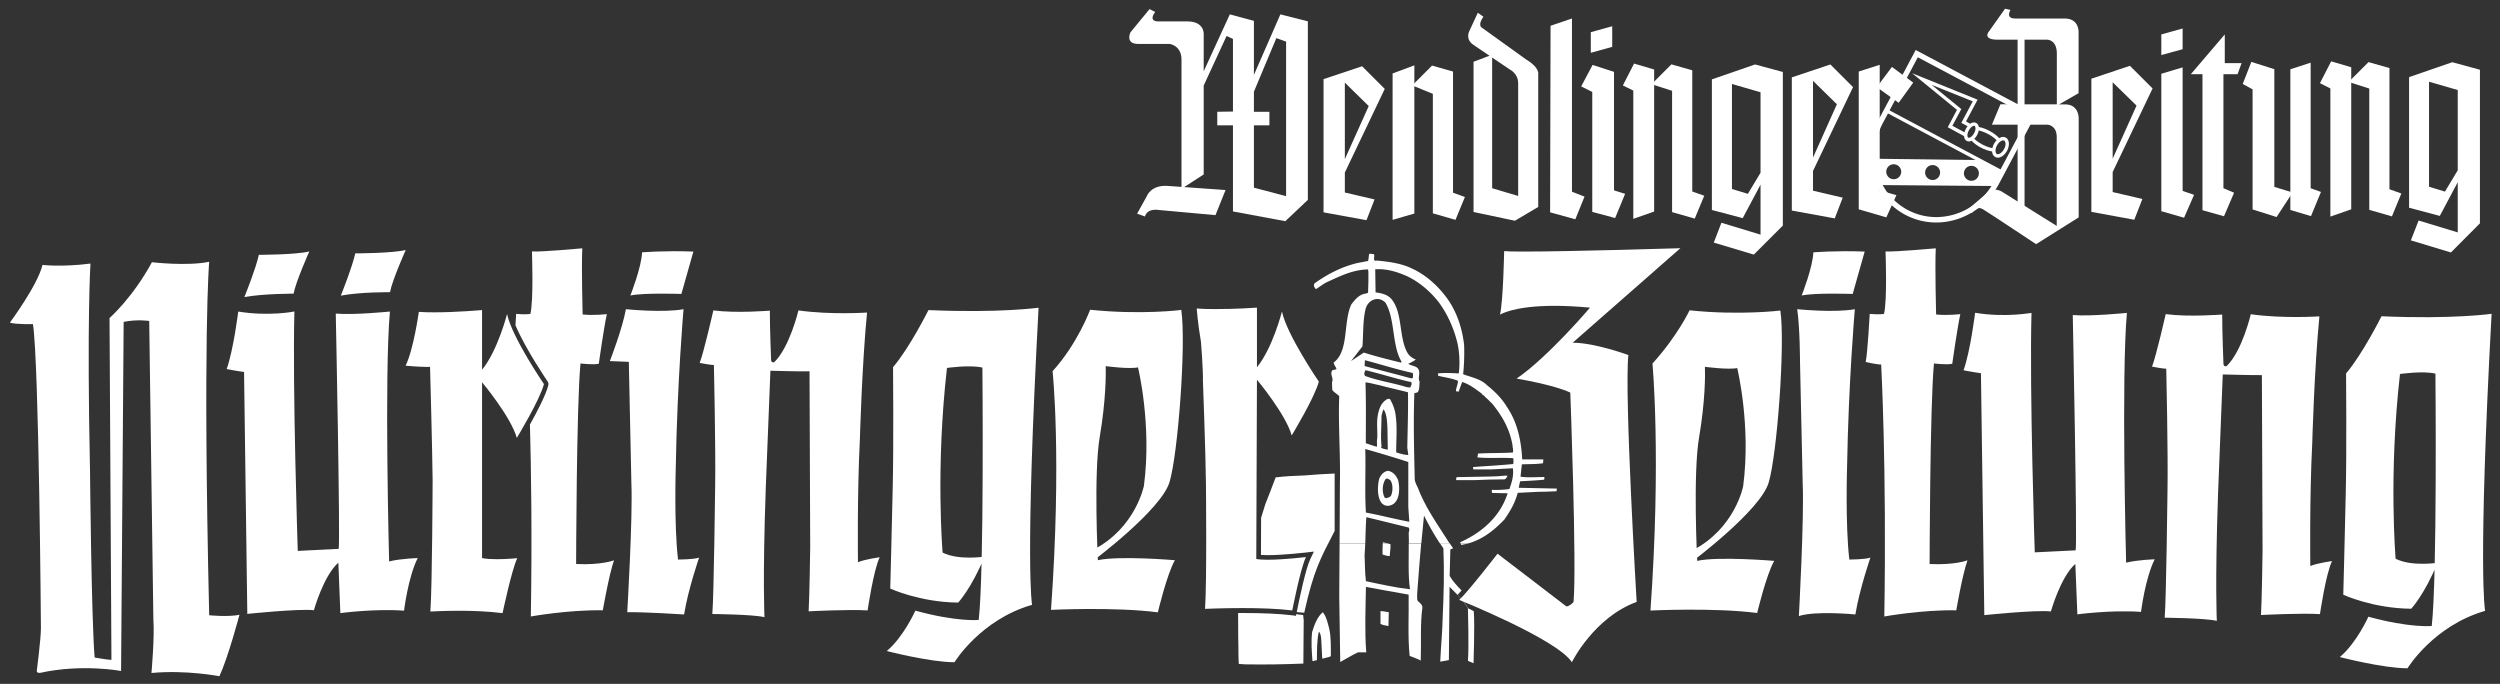 <svg width="223" height="61" xmlns="http://www.w3.org/2000/svg"><rect width="100%" height="100%" fill="#333333" stroke="none"/><g fill="none" fill-rule="evenodd"><path d="M116.34 54.65c0 .01-.29-.02-.67-.05.21-1.07.8-3.89 1.2-4.71l.33-.69-.76.09c-.02 0-2 .23-3.37.23-.25 0-.44-.01-.59-.02l.01-3.31.37-1.2c.31-.79.62-1.58.93-2.41.87-.1 1.64-.14 2.57-.17.84-.07 1.83-.14 2.69-.17v5.12c-1.29 2.5-1.87 3.51-2.71 7.29zM134.47 42.42c-.06.2-.18.38-.4.34-.93 0-1.58.03-2.57.07h-1.58c-.06-.03-.03-.21 0-.24l.06-.03 1.64-.03c.87-.03 1.73 0 2.6-.1h.25v-.01zM123.85 55.85c-.22-.07-.53-.07-.71-.21v-1.13c.25 0 .5.07.74.1l-.03 1.24zM118.03 54.65c.28.38.4.89.53 1.41.18.72.15 1.72.15 2.48-.22.1-.5.14-.74.21l-.03-.03-.06-1.2c-.03-.41 0-.89-.22-1.17l-.03.03c-.16.76-.16 1.65-.16 2.51-.15 0-.28.1-.4.07-.06-.86-.13-1.68-.03-2.58.21-.65.43-1.31.93-1.75l.06.02zM110.45 56.96l-.01-2.28h.43c1.81 0 3.27.07 4.34.2l.39.05.03-.15c.18.03.31.05.61.08l.05.45-.03 3.88c-1.76.07-3.28.1-5.23.07l-.53-.04c-.05-.72-.02-1.51-.05-2.26z" fill="#fff" fill-rule="nonzero"/><path d="M123.77 48.47l.26.07c.03.38-.06.69-.06 1.06-.25 0-.46-.07-.65-.14 0-.31 0-.67.02-.99h.43zm1.89 0c.01 1.4-.07 2.82.11 4.09-1.3-.14-2.66-.45-3.93-.72-.09-.76-.09-1.55-.12-2.34.03-.33.04-.68.06-1.03h-2.29l-.03 4.74.09 5.84c.53-.28 1.05-.62 1.58-.86h.74c-.15-1.86-.06-3.92-.03-5.84 1.33.24 2.57.48 3.81.69.03 1.86-.09 3.75.09 5.47.34.14.68.24.99.41.06-1.55-.06-3.27.15-4.74-.03-.34-.31-.41-.46-.65-.03-.38 0-.76.03-1.1.1-1.33.2-2.64.32-3.95h-1.11v-.01zm5.8 6.04c.1 1.15-.02 4.65-.02 4.65l-.5-.21c.1-1.24 0-4.41 0-4.66-.19-.39-.58-.85-.93-1.23-.38-.4-.71-.71-.71-.71l-.06 6.53c-.22.04-.5.1-.77.14.06-1.41.19-2.58.22-3.99.09-2 .15-4.13.06-6.12-.11-.15-.21-.3-.31-.45h.87c.1.15.2.3.31.45l-.25.1-.06 2.37c.29.48.68.9 1.06 1.29-.13.15-.25.28-.35.38.35.38.74.83.93 1.21l.51.25zm-.5-6.04c-.2.06-.4.1-.61.14l-.07-.14h.68z" fill="#fff"/><path d="M119.49 48.47l.03-5.29c.06-2.61-.16-5.29-.06-7.84-.19-.21-.43-.31-.62-.55l-.03-.69c.19-.38-.22-.69.03-1.07l.37-.1c-.03-.21-.22-.34-.25-.59 1.39-1.03.84-3.64 1.58-5.19.34-.45.71-.89 1.27-.96l.22-.07.03-.96v-.89l-.03-.24c-1.36.03-2.44.58-3.53 1.07-.4.17-.74.45-1.11.69a.5.5 0 0 1-.19-.38l.06-.14c1.18-.83 2.41-1.48 3.87-1.82l.9-.17c.06-.21.06-.41.09-.62.12-.07.28.03.43 0 .12.21-.16.69.25.58 1.05.1 2.17.24 3.1.69 1.3.58 2.44 1.62 3.28 2.82.77 1.13 1.24 2.48 1.42 4.02.03.83 0 1.86-.09 2.61.74.28 1.55.41 2.11.96.68.55 1.33 1.17 1.8 1.96.87 1.27 1.27 2.85 1.36 4.68h1.89l-.03.34c-.62.1-1.36.07-1.89.1l-.12 1.1c.68.1 1.42.03 2.1.03.06.03.03.17 0 .24-.74.07-1.42.1-2.14.14l-.12.58 3.4.07-.03.24-1.02.04c-.71 0-1.67.07-2.44.1-.25.93-.68 1.65-1.18 2.37-.91.96-1.94 1.78-3.23 2.14h-.68l-.05-.1c1.86-.82 3.56-2.23 4.24-4.37l-1.39-.03c0-.07-.06-.21 0-.28.46.03 1.05 0 1.55-.07.19-.55.4-1.13.31-1.85l-1.92.1h-1.61l-.03-.21c1.33-.1 2.26-.14 3.59-.27.03-.14.03-.38 0-.52-1.05-.07-2.17.03-3.19-.07 0-.1.06-.24.03-.34 1.02-.07 2.26-.03 3.13-.1.06-.24-.03-.41-.03-.62-.25-1.51-.96-2.68-1.83-3.75-.19-.17-.4-.41-.62-.58-.06-.14-.25-.17-.31-.31-.56-.41-1.08-.82-1.73-1.03-.12.31-.22.58-.31.86l-.25-.03c0-.31.18-.59.18-.93-.56-.24-1.21-.31-1.76-.45l-.03-.21c.56-.07 1.3-.03 1.86 0 .12-.86.06-1.93-.12-2.72-.34-1.37-.9-2.61-1.7-3.68-.77-.96-1.7-1.75-2.78-2.27-.87-.38-1.8-.69-2.85-.62l.03 2.06c.56.07 1.15.21 1.49.69.93 1.24.59 3.37 1.36 4.71.19.31.47.48.74.59-.18.14-.43.27-.68.38.31.21.77.17.93.52.16.38-.09.76.09 1.07-.03.34 0 .76-.19.96l-.28.07c-.09 2.51-.03 4.98.03 7.49-.03.48.25.79.37 1.17.68 1.68 1.7 3.09 2.63 4.57.04.06.09.12.12.17h-.87c-.52-.78-.98-1.61-1.42-2.48l-.24 2.48h-1.11c0-.26 0-.53-.01-.79-.03-.24.12-.41 0-.62-1.24-.31-2.51-.62-3.78-.93-.06.72-.07 1.54-.1 2.34h-2.29zm3.86 0c0-.03.01-.07.01-.1l.42.1h-.43zm.66-5.64c.22.28.25.83.12 1.24-.03.21-.22.31-.4.34-.06.07-.16 0-.22-.03-.25-.48-.22-1.2.09-1.65.16-.11.28.03.41.1zm.71.03c.15.62.12 1.51-.25 1.92-.12.17-.31.27-.49.31-.34.1-.65-.07-.8-.31-.34-.52-.31-1.44-.16-2.06.16-.38.4-.65.77-.72.43.04.77.42.93.86zm.9-1.65v3.99l.09 1.34c-1.3-.24-2.57-.58-3.87-.82-.12-1.82 0-3.99-.06-5.67 1.3.37 2.57.75 3.84 1.16zm-1.86-3.02l.03 1.92c-.19-.03-.43-.07-.59-.17l.03-.17c-.09-.76 0-1.79 0-2.68.06-.21.09-.41.19-.58.28.44.31 1.06.34 1.68zm1.83-3.2c.03 1.58-.03 3.3-.06 4.95l.09.65c-.43-.03-.77-.14-1.08-.24 0-1.31.12-2.37-.09-3.57-.09-.41-.25-.82-.46-1.17-.15-.1-.34.03-.46.14-.4.31-.56.86-.65 1.41-.09.65 0 1.27-.03 1.93-.06.24 0 .55-.03.76-.31-.07-.65-.21-.99-.31 0-1.65.03-3.64-.03-5.43.41.03.81.17 1.21.24.84.23 1.77.43 2.58.64zm.18-.93c.16-.03.16.17.13.27-.03.07-.09.14-.09.24l-.34-.04c-1.21-.38-2.51-.55-3.71-1-.03-.07-.09-.17-.06-.27l.09-.24c1.38.32 2.59.73 3.98 1.04zm.25-.79c.03.1.03.31 0 .45l-.15.03c-1.36-.38-2.76-.72-4.15-1.1l.03-.52c1.48.39 2.85.83 4.27 1.14zm-2.45-6.29c.87 1.41.59 3.68 1.36 5.12.03.07.15.21.03.24-1.12-.27-2.23-.55-3.31-.89l-1.14.76 1.02-1.31c.09-1.14.03-2.34.28-3.33.12-.48.49-.83.93-.89.34-.04.62.1.83.3z" fill="#fff"/><path d="M149.89 22.14l-9.61 8.43c1.99 0 4.97 1.1 4.97 1.1-.37 3.46.74 22.02.74 22.02-3.83 1.4-5.78 5.38-5.78 5.38-1.29-2.03-10.05-5.56-10.05-5.56.74-.66 3.42-4.12 3.42-4.12l6.15 4.71c.37-.07.63-.41.63-.41.29-3.24-.29-18.67-.29-18.67-1.47-.7-4.79-1.25-4.79-1.25 2.8-1.91 6.55-6.33 6.55-6.33-1.21-.11-2.26-.16-3.16-.16-3.7 0-4.87.79-4.87.79.29-1.25.37-5.67.37-5.67.26.03.89.04 1.77.04 4.21 0 13.95-.3 13.95-.3zM168.19 22.43s.17 4.38-.14 5.57c0 0-.42.08-1.27 0 0 0-.19 3.49-.36 4.29 0 0 1.08.25 1.38.22 0 0 .5 9.22.28 22.48 0 0 3.38-.61 6.42-.55 0 0 .55-3.21 1-4.46 0 0-1.11.44-3.38.33 0 0 .03-14.18.39-17.89 0 0 1.11.14 1.63.03 0 0 .44-3.13.72-4.43 0 0-1.19.14-2.16.03 0 0-.11-4.24-.03-5.9.01 0-3.68.33-4.48.28z" fill="#FFF" fill-rule="nonzero"/><path d="M150.71 27.68s-1.07 2.28-3.31 4.75c0 0 .79 8.43-.18 22.03 0 0 5.68-.28 9.52.22 0 0 .8-3.38 1.52-4.65 0 0-4.98-.42-6.87 0 0 0-.39-7.78.17-11.02.55-3.24.55-5.59.52-6.29 0 0 2.1.28 2.88.11 0 0 1.25 5.07.53 10.55 0 0-.72 3.74-4.49 5.7l.03.94s5.98-4.49 6.73-6.95 1.49-12.32 1.05-15.37c.01 0-3.61.45-8.1-.02zM160.31 27.58s3.32.34 5.14 0c0 0-.56 6.48-.69 14 0 0-.17 5.21.2 8.33 0 0 1.41 0 1.88-.17 0 0-.97 2.79-1.34 5.07 0 0-3.49-.35-5.04.14 0 0 .48-8.81.34-11.8l-.24-10.88c0 .01 0-2.99-.25-4.69zM160.71 26.36s1-2.54 1.04-3.85c0 0 2.02-.17 4.58-.07l-1.07 3.78c.01 0-3.37-.12-4.55.14zM176.18 27.9s-.41 3.36-1.03 5.13c0 0 .92.18 1.55.26l.3 21.58s4.57-.48 5.94-.33c0 0 .85-3.06 2.18-4.24l.18 4.5s3.03-.41 5.68-.22c0 0 .37-3.02 1.22-4.69 0 0-1.51.04-2.55.3 0 0-.44-16.64.07-22.28 0 0-3.28.33-4.83.19 0 0 .41 20.18.26 20.99l-3.65.18s-.48-14.54-.29-21.36c-.01-.01-2.3.44-5.03-.01zM193.18 28.02s-.86 3.79-1.22 4.68c0 0 .94.19 1.27.19 0 0 .17 7.59.11 10.94 0 0-.11 9.55-.25 11.27 0 0 3.6.03 4.65.28 0 0-.17-3.35.11-11.35l.42-10.63s2.8.08 3.49.06l.06 15.64s-.06 4.49-.14 5.76c0 0 3.63-.19 5.26-.08 0 0 .53-3.63 1.08-4.73 0 0-1.3.17-1.94.44 0 0-.08-6.01.17-10.94 0 0 .19-6.76.64-11.33 0 0-3.21.22-6.12-.19 0 0-.77 3.3-2.16 4.63 0 0-.3.11-.28-.28 0 0-.11-2.58-.11-4.32 0-.01-2.94.24-5.04-.04zM212.43 28.21s-1.69 3.38-3.16 5.1c0 0 .06 7.01-.03 10.74-.08 3.74-.22 9-.22 9s2.63 1.22 6.06 1.25c0 0 1.19-1.27 2.35-4.1 0 0-2.33.36-3.74-.36 0 0-.64-7.48.39-16.48 0 0 2.08-.3 3.16-.03 0 0 .17 18.19-.33 22.51 0 0-1.94.19-5.65-.83 0 0-1.05 2.35-2.55 3.6 0 0 3.85 1 6.04 1 0 0 2.3-3.79 6.92-5.12 0 0-.67-3.38.58-26.5.01 0-3.42.5-9.82.22zM47.35 54.99c.12-7.15.03-13.13-.08-17.12.63-1.12 1.42-2.64 1.64-3.5.03-.12.01-.24-.06-.34-.02-.03-2-2.93-2.87-5.02l.06-1.01c.86.08 1.27 0 1.27 0 .3-1.19.14-5.57.14-5.57.8.06 4.49-.28 4.49-.28-.08 1.66.03 5.9.03 5.9.97.11 2.16-.03 2.16-.03-.28 1.3-.72 4.43-.72 4.43-.53.11-1.63-.03-1.63-.03-.36 3.71-.39 17.89-.39 17.89 2.27.11 3.38-.33 3.38-.33-.44 1.25-1 4.46-1 4.46-3.04-.06-6.42.55-6.42.55zM.88 28.78s2.49-3.36 2.91-5.15c0 0 1.74.21 4.28-.12 0 0-.33 4.98-.04 18.53 0 0 .12 13.04.41 16.61 0 0 1.16.21 1.5.21l-.17-30.49s2.08-1.83 3.78-4.98c0 0 3.16.37 5.11-.04 0 0-.58 6.56 0 31.53 0 0 1.66.17 2.7-.04 0 0-1 3.78-1.79 5.48 0 0-2.95-.58-6.06-.29 0 0 .29-3.2.17-4.82l-.37-26.58s-1.04-.17-2.28.08l-.23 31.14s-3.49-.66-7.23.17c0 0-.29.04-.29-.17 0 0 .37-2.86.37-3.82 0 0-.17-23.59-.71-27.12.01 0-1.52.04-2.06-.13zM21.25 27.79s-.41 3.36-1.03 5.13c0 0 .92.18 1.55.26l.29 21.58s4.57-.48 5.94-.33c0 0 .85-3.06 2.18-4.24l.18 4.5s3.02-.41 5.68-.22c0 0 .37-3.03 1.22-4.69 0 0-1.51.04-2.55.3 0 0-.44-16.64.07-22.29 0 0-3.28.33-4.83.18 0 0 .41 20.18.26 20.99l-3.65.18s-.48-14.54-.3-21.36c.01.01-2.28.46-5.01.01zM21.8 26.5s0-.01.01-.03c.11-.27 1-2.49 1.28-3.74 0 0 3.28 0 4.5-.3 0 0-1.22 2.73-1.4 3.76 0 .02-2.58-.02-4.39.31zM30.4 26.37s0-.01.01-.03c.11-.27 1-2.49 1.28-3.74 0 0 3.28 0 4.5-.3 0 0-1.22 2.73-1.4 3.76 0 .01-2.58-.03-4.39.31z" fill="#FFF" fill-rule="nonzero"/><path d="M43 27.66v5.32c1.4-1.71 2.23-4.97 2.23-4.97.44 2.08 3.29 6.25 3.29 6.25-.36 1.41-2.42 4.8-2.42 4.8-.54-1.91-3.1-4.96-3.1-4.96v15.68c.38.08.87.1 1.35.1.91 0 1.79-.09 1.79-.09-.5 1.04-1.31 4.9-1.31 4.9-1.29-.16-2.69-.21-3.86-.21-1.48 0-2.58.07-2.58.07.17-2.45.2-11.75.2-11.75-.03-2.82-.23-10.08-.23-10.08-.07 0-.16.01-.25.01-.72 0-1.93-.11-1.93-.11.71-1.44 1.18-4.8 1.18-4.8.42.03.89.04 1.39.04 1.95 0 4.25-.2 4.25-.2zM54.4 32.21s1.13-2.92 1.43-4.63c0 0 3.33.34 5.14 0 0 0-.56 6.48-.69 14 0 0-.17 5.21.2 8.33 0 0 1.41 0 1.88-.17 0 0-.97 2.79-1.34 5.07 0 0-3.53-.23-5.07-.2 0 0 .5-8.46.37-11.45l-.23-10.88c-.01 0-.73-.04-1.69-.07zM56.23 26.36s1-2.54 1.04-3.85c0 0 2.02-.17 4.58-.07l-1.07 3.78c.01 0-3.37-.12-4.55.14zM63.63 27.69s-.86 3.79-1.22 4.68c0 0 .94.19 1.27.19 0 0 .17 7.59.11 10.94 0 0-.11 9.55-.25 11.27 0 0 3.6.03 4.65.28 0 0-.17-3.35.11-11.35l.42-10.63s2.8.08 3.49.05l.06 15.65s-.06 4.48-.14 5.76c0 0 3.63-.19 5.26-.08 0 0 .53-3.63 1.08-4.74 0 0-1.3.17-1.94.44 0 0-.08-6.01.17-10.94 0 0 .19-6.76.64-11.33 0 0-3.21.22-6.12-.19 0 0-.78 3.29-2.16 4.62 0 0-.3.11-.28-.28 0 0-.11-2.58-.11-4.32 0 0-2.94.25-5.04-.02zM82.82 27.66s-1.69 3.38-3.16 5.09c0 0 .06 7.01-.03 10.75-.08 3.74-.22 9-.22 9s2.63 1.22 6.06 1.25c0 0 1.19-1.27 2.35-4.1 0 0-2.33.36-3.74-.36 0 0-.64-7.48.39-16.47 0 0 2.08-.3 3.16-.03 0 0 .17 18.19-.33 22.51 0 0-1.94.19-5.65-.83 0 0-1.05 2.35-2.55 3.6 0 0 3.85 1 6.04 1 0 0 2.3-3.79 6.92-5.12 0 0-.66-3.38.58-26.5.01-.01-3.43.49-9.82.21zM97.24 27.63s-1.11 3.02-3.35 5.48c0 0 .83 7.7-.14 21.29 0 0 5.68-.28 9.53.22 0 0 .8-3.38 1.52-4.65 0 0-4.98-.42-6.87 0 0 0-.39-7.78.17-11.02.55-3.24.55-5.59.53-6.29 0 0 2.1.28 2.88.11 0 0 1.25 5.07.53 10.55 0 0-.72 3.74-4.48 5.7l.03.94s5.98-4.48 6.73-6.95c.75-2.46 1.5-12.32 1.05-15.37-.01.02-3.64.46-8.13-.01zM112.12 27.44v5.32c1.4-1.71 2.23-4.97 2.23-4.97.44 2.08 3.29 6.25 3.29 6.25-.36 1.41-2.42 4.8-2.42 4.8-.54-1.91-3.1-4.97-3.1-4.97l-.06 15.99c.25.05.6.07 1.01.07 1.41 0 3.42-.24 3.42-.24-.5 1.04-1.22 4.76-1.22 4.76-1.28-.16-2.94-.21-4.4-.21-1.85 0-3.38.07-3.38.07.17-2.45.08-11.15.08-11.15-.03-2.82-.27-9.2-.27-9.2.03-.88-.17-3.43-.17-3.43-.32-1.9-.38-3.01-.38-3.01.49.04 1.05.05 1.62.05 1.84.01 3.75-.13 3.75-.13z" fill="#FFF" fill-rule="nonzero"/><path d="M167.94 16.51c.49.92 1.25 1.7 2.23 2.22 2.64 1.4 5.88.39 7.47-2.14l-9.7-.08zm8.27-2.24l-7.8-4.15-.44.82a5.867 5.867 0 0 0-.69 3.22l8.93.11zm2.24.84l2.52-4.74-9.9-5.26-2.52 4.74 9.9 5.26zm-10.12-.1c.17-.33.58-.45.9-.28.33.17.45.58.28.9-.17.33-.58.45-.9.28a.671.671 0 0 1-.28-.9zm3.47.07c.17-.33.58-.45.9-.28.33.17.45.58.28.9-.17.33-.58.45-.9.28a.663.663 0 0 1-.28-.9zm3.46.07c.17-.33.58-.45.9-.28.33.17.45.58.28.9-.17.33-.58.45-.9.28a.663.663 0 0 1-.28-.9zm-4.38-10.69l10.74 5.71-3.33 6.26c-1.61 3.02-5.32 4.33-8.34 2.73-3.02-1.61-4.01-5.42-2.4-8.44l3.33-6.26z" fill="#fff"/><path d="M178.77 12.54c-.12-.06-.42.04-.64.43-.21.4-.13.71-.01.77.12.06.42-.04.64-.44.22-.39.13-.69.01-.76zm.14-.27c.38.2.34.77.12 1.18-.22.41-.67.76-1.05.56-.38-.2-.34-.77-.12-1.18.23-.41.68-.76 1.05-.56zM176.14 11.23c-.07-.04-.32.03-.52.4s-.12.62-.05.65c.07.04.32-.03.52-.4.2-.36.12-.61.05-.65zm.14-.26c.34.18.27.71.08 1.07-.19.36-.59.71-.93.53-.34-.18-.27-.71-.08-1.07.19-.37.59-.72.93-.53z" fill="#fff"/><path fill="#fff" fill-rule="nonzero" d="M173.74 11.35l.82-1.55-4-3.27 5.84 2.36-1.03 1.94.44.25-.14.26-.72-.38 1.02-1.92-3.67-1.47 2.65 2.16-.8 1.49 1.23.66-.15.28zM177.74 13.52c-.34-.05-.72-.18-1.06-.36-.32-.17-.63-.39-.83-.63l.13-.29c.17.21.45.44.85.65.43.23.8.33 1.09.34l-.18.29zM178.21 12.64c-.17-.22-.46-.47-.88-.69-.4-.21-.75-.31-1-.34l.13-.29c.33.05.69.18 1.01.36.34.18.66.42.89.67l-.15.29z"/><path d="M102.54.81l-1.7 2.07s-.52 1.04.71 1.04h2.8s1.04.14 1.04 1.4v11.52l1.98-1.28V7.63l2.04-4.42.57.26v6.48l-1.4.02v1.21h1.4v7.68l4.67.87 2.01-1.9V1.9l-2.45-.62-2.5 5.72v1.51l2.14-5.11.87.31V17.5l-2.87-.76v-5.56h1.38V9.97h-1.38V1.86l-2.15-.58-2.33 5.08V3.09s.12-1.18-1.46-1.18h-2.57s-.96.07-.3-.84l-.5-.26z" fill="#FFF" fill-rule="nonzero"/><path d="M104.1 16.58l5.22.37-.9 2.24-5.06-.46s-1.01-.2-1.23.58l-.7-.25.87-1.57c0-.01.37-.99 1.8-.91zM118.06 7.06v11.88l3.83.7.72-1.85-2.65-.62v-9.8l2.13 2.09-2.37 5.27v1.16l3.8-7.96-2.02-2.02zM124.22 19.61V6.55l1.94-.72v13.22z" fill="#FFF" fill-rule="nonzero"/><path fill="#FFF" fill-rule="nonzero" d="M127.74 5.85l-1.77 1.77 1.84.75v10.66l2.02.58.84-2.04-1.06-.38V6.38zM131.44 5.51v13.4l3.69.78 2.08-1.23V6.62s.13-.59-1.03-1.28l-4.05-2.91s-.31-.24.19-.94l-.5-.35-.75 1.62s-.41.73.37 1.25 3.25 2.2 3.25 2.2.73.35.73 1.21v10.06l-2.32-.69V4.88l-1.66.63zM138.31 2.3l-.04 16.64 2.25.62.82-2.02-1.12-.44V1.65zM142.06 5.79l-1.02 1.92.99.49v10.7l2.04.55.89-2.16-.99-.31V6.41zM141.9 4.71l1.91-.53V2.34l-1.91.53zM149.09 5.74l-1.77 1.77 1.83.59v10.82l2.02.58.85-2.04-1.07-.38V6.27z"/><path fill="#FFF" fill-rule="nonzero" d="M145.76 5.67l-1 1.95.93.46v11.44l1.86-.65V6.2zM152.7 7.08v11.65l2.75.73 1.81-3.4v-1.02l-1.35 2.25-1.42-.43V7.49l2.55.74v12.7l-3.49-1.06-.68 1.77 3.57 1.07 2.59-2.59V6.42l-2.48-.67zM159.83 6.9v11.88l3.83.7.71-1.85-2.65-.62v-9.8l2.13 2.09-2.36 5.27v1.16l3.8-7.96-2.02-2.02zM165.8 6.38v12.29l2.46.72.9-1.98-1.49-.43V5.78z"/><path fill="#FFF" fill-rule="nonzero" d="M167.75 7.32l1.01-1.35 1.9 1.4-1.3 1.8-1.94-1.39zM178.85.78l-1.49 2.1s-.5.66.85.66h4.43s.83.02.83 1.23v4.66l1.94-1.12V2.9s.09-1.25-1.25-1.25h-4.38s-.9.08-.45-.76l-.48-.11z"/><path d="M178.44 9.3l-.76 1.82h4.93s.85.01.85 1.1v7.93l-4.79-2.99s-.72-.55-1.36 0c-.64.55-1.81 1.55-1.81 1.55l.4.29s.37-.69.97-.34c.59.36 4.75 3.12 4.75 3.12l3.8-2.39V10.6s.07-1.29-1.22-1.29c-1.3-.01-5.76-.01-5.76-.01z" fill="#FFF" fill-rule="nonzero"/><path fill="#FFF" fill-rule="nonzero" d="M179.97 3.38h.62v15.14l-.62-.06zM186.55 7.02V18.9l3.83.7.72-1.85-2.65-.62V7.34l2.13 2.08-2.37 5.27v1.16l3.8-7.96-2.02-2.02zM192.79 4.91l1.9-.52V2.54l-1.9.53zM192.79 6.58v12.26l2.03.58.89-2.04-1.02-.35V6.01zM198.45 3.07l-3.03 3.55h1.04v12.13l1.92.54.9-2.1-.95-.4V6.62h1.26l.36-.99h-1.5zM200.82 5.52l-.77 1.97.88.48v10.71l2.14.68 1.43-2.19-1.63-.5V6.17z"/><path fill="#FFF" fill-rule="nonzero" d="M204.3 6.18v12.55l1.84.55.89-2.16-.92-.33V5.59zM211.27 5.54l-1.77 1.77 1.84.59v10.82l2.02.58.84-2.04-1.06-.38V6.07z"/><path fill="#FFF" fill-rule="nonzero" d="M207.94 5.47l-1 1.95.93.47v11.43l1.86-.65V6zM214.89 6.88v11.65l2.74.73 1.81-3.4v-1.02l-1.35 2.25-1.42-.43V7.29l2.56.74v12.7l-3.49-1.06-.69 1.77 3.57 1.08 2.59-2.6V6.22l-2.47-.67z"/></g></svg>